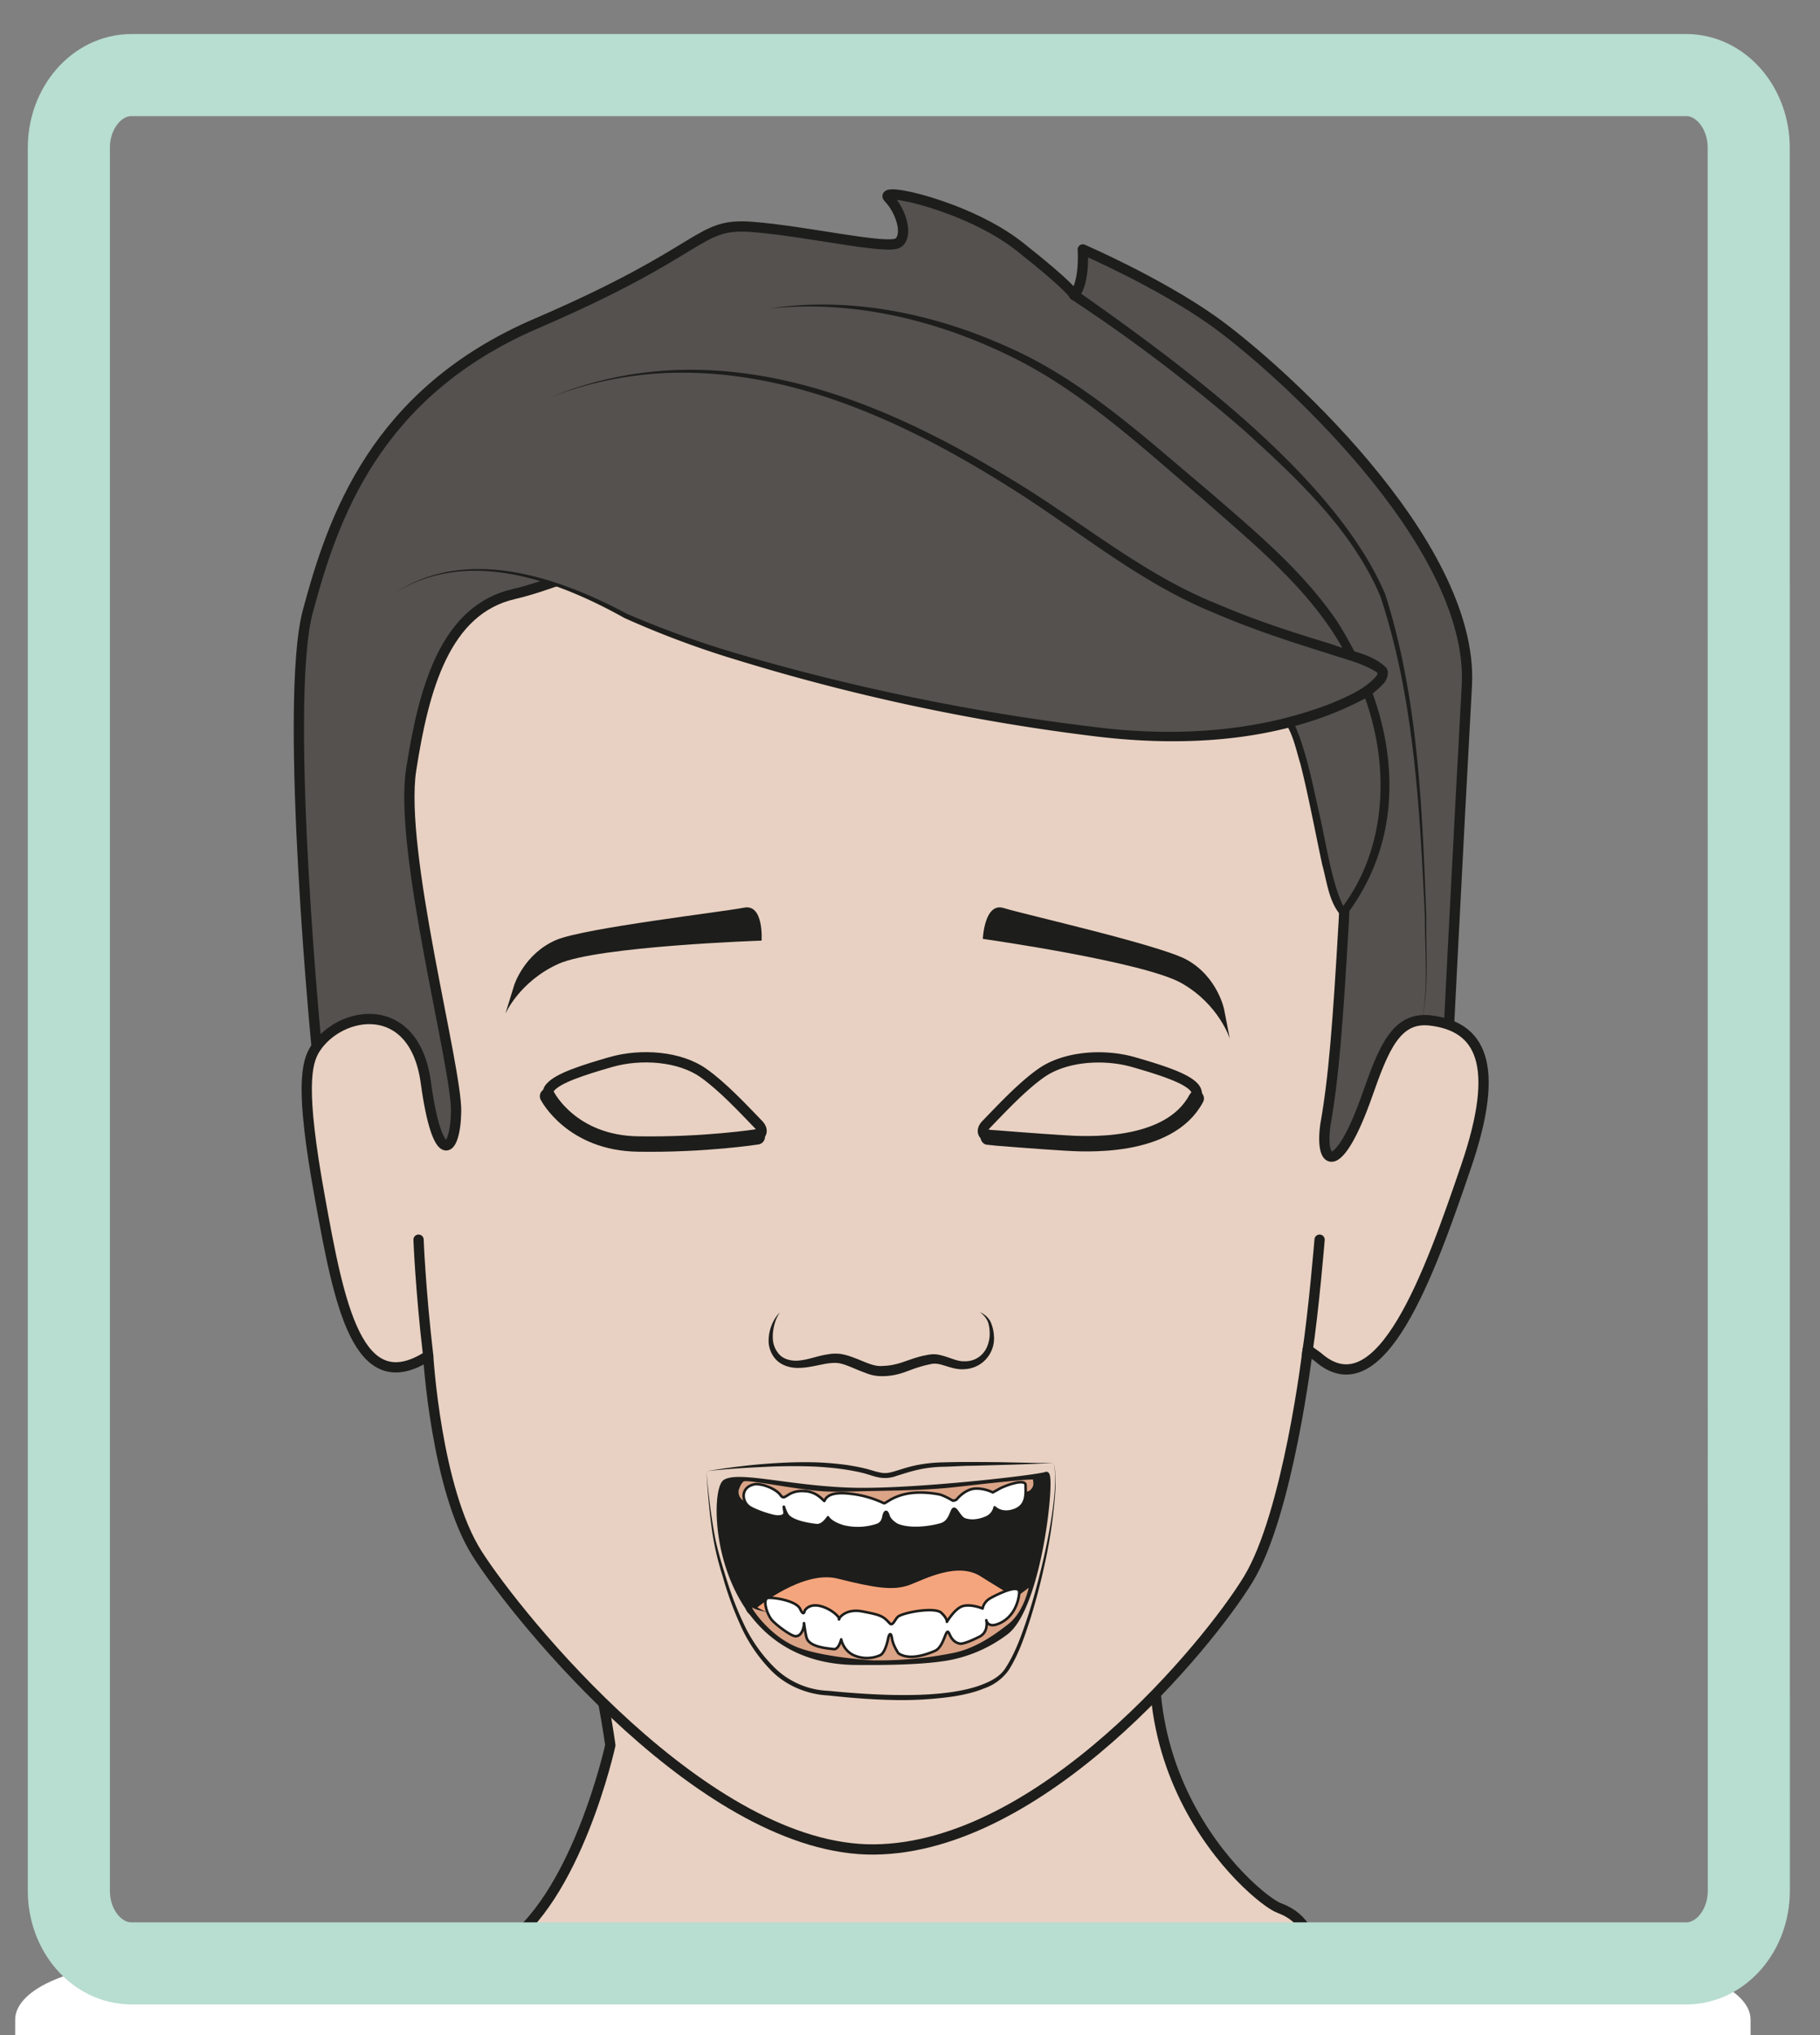 <?xml version="1.0" encoding="UTF-8" standalone="no"?><svg xmlns="http://www.w3.org/2000/svg" xml:space="preserve" viewBox="0 0 236.43 264.33"><rect x="0" y="0" width="236.43" height="264.33" fill="#808080" stroke="none"/><defs><clipPath id="a" clipPathUnits="userSpaceOnUse"><path d="M0 198.25h177.32V0H0Z"/></clipPath><clipPath id="b" clipPathUnits="userSpaceOnUse"><path d="M0 198.25h177.32V0H0Z"/></clipPath></defs><g clip-path="url(#a)" transform="matrix(1.333 0 0 -1.333 0 264.33)"><path d="M0 0s5.02-13.98 6.79-26.5c0 0-3.29-15.1-10.62-19.73-19.05-12.02 6.87-35.38 41.4-29.33 30.94 5.42 44.55 29.5 34.39 33.2-2.36.86-19.1 15.03-8.82 37.75C73.43 18.11 0 0 0 0" style="fill:#e8d1c2;fill-opacity:1;fill-rule:nonzero;stroke:none" transform="translate(52.69 54.74)"/><path d="M0 0s5.02-13.98 6.79-26.5c0 0-3.29-15.1-10.62-19.73-19.05-12.02 6.87-35.38 41.4-29.33 30.94 5.42 44.55 29.5 34.39 33.2-2.36.86-19.1 15.03-8.82 37.75C73.43 18.11 0 0 0 0Z" style="fill:none;stroke:#1d1d1b;stroke-width:1;stroke-linecap:round;stroke-linejoin:round;stroke-miterlimit:10;stroke-dasharray:none;stroke-opacity:1" transform="translate(52.69 54.74)"/><path d="M0 0s1.25 24.75 2.03 38.84c.77 14.1-18.95 31.5-24.81 35.62-5.32 3.75-12.62 6.9-12.62 6.9s.24-3.18-.83-4.44c0 0-.34.8-5.39 4.77-4.96 3.91-13.88 5.88-12.7 4.68 1.19-1.2 1.95-3.64.94-4.36-1-.72-8.92 1.14-14.29 1.55-5.37.4-4.21-2.2-20.95-9.4-15.77-6.77-19.87-19.02-22.3-28.06-2.43-9.04.97-44.15 1.02-44 0 0 58.45-77.42 109.9-2.1" style="fill:#54514e;fill-opacity:1;fill-rule:nonzero;stroke:none" transform="translate(140.92 92.63)"/><path d="M0 0s1.25 24.75 2.03 38.84c.77 14.1-18.95 31.5-24.81 35.62-5.32 3.75-12.62 6.9-12.62 6.9s.24-3.18-.83-4.44c0 0-.34.8-5.39 4.77-4.96 3.91-13.88 5.88-12.7 4.68 1.19-1.2 1.95-3.64.94-4.36-1-.72-8.92 1.14-14.29 1.55-5.37.4-4.21-2.2-20.95-9.4-15.77-6.77-19.87-19.02-22.3-28.06-2.43-9.04.97-44.15 1.02-44 0 0 58.45-77.42 109.9-2.1z" style="fill:none;stroke:#1d1d1b;stroke-width:1;stroke-linecap:round;stroke-linejoin:round;stroke-miterlimit:10;stroke-dasharray:none;stroke-opacity:1" transform="translate(140.92 92.63)"/><path d="M0 0c10.1-7.11 25.17-18.1 30.05-29.59 3.23-10.16 3.61-20.96 4-31.54-.06-3.5.31-7.16-.56-10.56.83 3.4.41 7.06.43 10.56-.5 10.5-1.02 21.32-4.35 31.36-2.75 6.48-8.13 11.49-13.27 16.15A158 158 0 0 1-.55-.84.5.5 0 1 0 0 0" style="fill:#1d1d1b;fill-opacity:1;fill-rule:nonzero;stroke:none" transform="translate(104.95 169.97)"/><path d="M0 0c-.56-4.17 1.33-4.92 4.1 2.97 1.6 4.55 2.82 7.62 6.13 7.23 4.84-.58 6.94-4.15 3.47-14.28C10.24-14.21 5.4-28-.73-22.59l-.91.66-.08.06s-1.9-16-5.79-22.38c-3.88-6.37-20.12-26.17-36.44-26.33-16.33-.17-34.69 22.5-38.7 28.8-4.01 6.28-4.78 19.3-4.78 19.3C-94.3-26.9-96.1-17.52-98-6.98c-1.91 10.54-1.33 13.06-.42 14.46 2.4 3.7 9.63 4.95 10.76-3.33 1.13-8.29 2.87-7.05 2.95-2.84.08 4.37-5.61 25.39-4.38 33.32 1.23 7.93 3.3 15.57 10 17.12 6.7 1.55 15.88 7.07 26 5.8 10.1-1.27 22.23-9.9 33.76-7.73C-1.82 53.13 2.6 33.9 1.8 19.93 1.21 9.75.82 4.63 0 0" style="fill:#e8d1c2;fill-opacity:1;fill-rule:nonzero;stroke:none" transform="translate(129.16 88.66)"/><path d="M0 0c-.56-4.17 1.33-4.92 4.1 2.97 1.6 4.55 2.82 7.62 6.13 7.23 4.84-.58 6.94-4.15 3.47-14.28C10.24-14.21 5.4-28-.73-22.59l-.91.66-.08.06s-1.9-16-5.79-22.38c-3.88-6.37-20.12-26.17-36.44-26.33-16.33-.17-34.69 22.5-38.7 28.8-4.01 6.28-4.78 19.3-4.78 19.3C-94.3-26.9-96.1-17.52-98-6.98c-1.91 10.54-1.33 13.06-.42 14.46 2.4 3.7 9.63 4.95 10.76-3.33 1.13-8.29 2.87-7.05 2.95-2.84.08 4.37-5.61 25.39-4.38 33.32 1.23 7.93 3.3 15.57 10 17.12 6.7 1.55 15.88 7.07 26 5.8 10.1-1.27 22.23-9.9 33.76-7.73C-1.82 53.13 2.6 33.9 1.8 19.93 1.21 9.75.82 4.63 0 0Z" style="fill:none;stroke:#1d1d1b;stroke-width:1;stroke-linecap:round;stroke-linejoin:round;stroke-miterlimit:10;stroke-dasharray:none;stroke-opacity:1" transform="translate(129.16 88.66)"/><path d="M0 0s17.02 3.25 34.5-11.34c17.46-14.58 20.38-17.5 23.56-25.32 5.47-13.5-1.98-22.05-1.98-22.05-1.82-.11-3.57 19.06-6.31 19.22-7.68.45-14.83-.23-19.13 3.48" style="fill:#54514e;fill-opacity:1;fill-rule:nonzero;stroke:none" transform="translate(74.92 168.22)"/><path d="M0 0c7.91 1.23 16.11-.48 23.35-3.76 7.37-3.26 13.31-8.82 19.42-13.93 4.5-3.9 9.23-7.8 12.63-12.8 3.21-5.1 5.38-11.05 5.05-17.16a20.36 20.36 0 0 0-4.07-11.31c-.22-.28-.71-.05-.84.1-1 1.34-1.16 3.1-1.6 4.66-.63 2.93-1.4 7.02-2.14 9.87-.44 1.44-.8 3.35-1.83 4.4-.16.16-.8.12-1.05.16l-1.26.07c-5.7.42-12.37-.24-17.01 3.69 4.08-3.2 9.6-2.83 14.5-3.02.85-.01 3-.06 3.8-.1.45-.04 1 .08 1.41-.25.76-.64 1.01-1.47 1.36-2.33.85-2.4 1.35-4.9 1.9-7.38.61-2.52 1.2-6.72 2.32-9.03.07-.16.25-.23.12-.2l-.27-.13c4.83 6.29 4.78 15.21 1.6 22.27-2.92 7.5-9.39 12.57-15.25 17.77C36.12-13.3 30.28-7.8 23.06-4.4 15.94-1 7.9.87 0 0" style="fill:#1d1d1b;fill-opacity:1;fill-rule:nonzero;stroke:none" transform="translate(74.92 168.22)"/><path d="M0 0s7.42 5.6 20.14-1.19c12.71-6.78 44.42-13.05 55.78-12.88 11.37.17 19.58 3.96 20.25 6.02.68 2.07-13.76 3.3-25.99 11.78-12.23 8.48-33.6 23.91-55.13 15.26" style="fill:#54514e;fill-opacity:1;fill-rule:nonzero;stroke:none" transform="translate(38.57 140.58)"/><path d="M0 0c7.03 4.5 15.77 1.5 22.5-2.08a94.15 94.15 0 0 1 11.08-3.98 214.95 214.95 0 0 1 34.63-7.08c7.73-.96 15.76-.5 23.04 2.35 1.5.64 3.08 1.3 4.2 2.5.14.13.24.35.26.4 0-.08 0 .02-.17.14-1.4.88-3.08 1.24-4.65 1.78-3.76 1.17-7.53 2.4-11.17 3.98C72.34 1 66.26 6.25 59.56 10.4c-9.89 6.2-21.11 11.4-33.01 10.98A35.67 35.67 0 0 1 15.05 19a35.77 35.77 0 0 0 11.49 2.62c11.98.7 23.41-4.45 33.4-10.58C66.7 7 72.73 1.78 80.09-1.15c3.6-1.55 7.33-2.76 11.1-3.9 1.78-.69 3.93-.9 5.33-2.3.37-.45.04-1.26-.3-1.58a7.28 7.28 0 0 0-1.86-1.47c-7.98-4.2-17.5-4.7-26.24-3.63A202.19 202.19 0 0 0 33.4-6.64a90.4 90.4 0 0 0-11.1 4.13C15.65 1.2 7.1 4.33 0 0" style="fill:#1d1d1b;fill-opacity:1;fill-rule:nonzero;stroke:none" transform="translate(38.57 140.58)"/><path d="M0 0s.18-4.82.94-11.32" style="fill:none;stroke:#1d1d1b;stroke-width:1;stroke-linecap:round;stroke-linejoin:miter;stroke-miterlimit:10;stroke-dasharray:none;stroke-opacity:1" transform="translate(40.79 77.5)"/><path d="M0 0s-.55-6.77-1.24-11.32" style="fill:none;stroke:#1d1d1b;stroke-width:1;stroke-linecap:round;stroke-linejoin:miter;stroke-miterlimit:10;stroke-dasharray:none;stroke-opacity:1" transform="translate(128.6 77.5)"/><path d="M0 0c1.85-1.3 3.84-3.44 5.37-5.02.65-.68.2-1.33-.82-1.32-3.57.03-7.08-.73-10.65-.59-3.61.15-6.53 1.43-8.62 3.86-.33.37-.61.79-.4 1.35.04.12.11.24.22.35.77.88 3.14 1.65 5.85 2.43C-6.08 1.92-2.3 1.63 0 0" style="fill:#e8d1c2;fill-opacity:1;fill-rule:nonzero;stroke:#1d1d1b;stroke-width:1;stroke-linecap:round;stroke-linejoin:round;stroke-miterlimit:10;stroke-dasharray:none;stroke-opacity:1" transform="translate(68.55 93.74)"/><path d="M0 0c-1.85-1.3-3.84-3.44-5.37-5.02-.65-.68-.2-1.33.82-1.32 3.57.02 7.08-.73 10.65-.59 3.61.15 6.53 1.43 8.62 3.86.32.37.61.79.4 1.35a1.1 1.1 0 0 1-.22.35c-.78.88-3.14 1.65-5.85 2.43C6.08 1.92 2.3 1.63 0 0" style="fill:#e8d1c2;fill-opacity:1;fill-rule:nonzero;stroke:#1d1d1b;stroke-width:1;stroke-linecap:round;stroke-linejoin:round;stroke-miterlimit:10;stroke-dasharray:none;stroke-opacity:1" transform="translate(101.46 93.73)"/><path d="M0 0s-.33-.38-.55-1.17c-.1-.39-.2-.92-.16-1.45a2.4 2.4 0 0 1 .7-1.58c.46-.43 1.18-.6 1.92-.51.8.08 1.56.38 2.5.56.24.03.48.09.73.1.13 0 .23.02.4 0 .1 0 .23 0 .38-.03.55-.09 1-.26 1.45-.43.89-.34 1.76-.8 2.54-.74.5.02.89.06 1.32.17.43.09.87.26 1.31.41.46.16.93.31 1.4.42.25.04.46.1.73.13a2.56 2.56 0 0 0 .81-.04c1-.21 1.72-.65 2.43-.63.76-.03 1.4.27 1.83.75.44.48.61 1.1.67 1.64.04.54-.03 1.06-.15 1.42-.15.37-.38.61-.54.77l-.25.24.3-.19c.18-.12.47-.32.7-.72.2-.4.34-.91.37-1.54a3 3 0 0 0-2.9-3.14c-.97-.08-1.85.4-2.6.52l-.29.02-.26-.02-.63-.14a13 13 0 0 1-1.29-.4c-.44-.16-.9-.35-1.4-.47a6.08 6.08 0 0 0-1.53-.19 4.03 4.03 0 0 0-1.58.3c-.48.17-.92.36-1.35.54-.42.17-.85.34-1.22.41-.4.08-.8.03-1.23-.02-.82-.14-1.73-.39-2.58-.42-.9-.06-1.82.2-2.4.82a2.7 2.7 0 0 0-.7 1.98A4.1 4.1 0 0 0-.24-.25L0 0" style="fill:#1d1d1b;fill-opacity:1;fill-rule:nonzero;stroke:none" transform="translate(76.03 70.44)"/><path d="M0 0s.95 3.09 4.12 4.44C6.86 5.6 20.42 7.18 22.4 7.58c1.96.4 1.72-3.21 1.72-3.21S8.13 3.83 4.31 2.1C.5.37-.85-2.76-.85-2.76z" style="fill:#1d1d1b;fill-opacity:1;fill-rule:evenodd;stroke:none" transform="translate(50.1 102.27)"/><path d="M0 0s-.62 3.17-3.63 4.85c-2.6 1.44-15.92 4.44-17.84 5.04-1.9.61-2.05-3-2.05-3S-7.68 4.65-4.07 2.53C-.45.42.55-2.84.55-2.84z" style="fill:#1d1d1b;fill-opacity:1;fill-rule:evenodd;stroke:none" transform="translate(119.3 99.92)"/><path d="M0 0c1.45.81 6.84-.77 13-.83C19.16-.89 30.58.44 31.25.73c.68.3-.58-12.76-3.88-15.36a13.35 13.35 0 0 0-5.76-2.53c-2.35-.4-5.73-.46-8.97-.43C-1.28-17.43-1.48-.83 0 0" style="fill:#1d1d1b;fill-opacity:1;fill-rule:nonzero;stroke:none" transform="translate(70.7 53.9)"/><path d="M0 0c1.45.81 6.84-.77 13-.83C19.16-.89 30.58.44 31.25.73c.68.3-.58-12.76-3.88-15.36a13.35 13.35 0 0 0-5.76-2.53c-2.35-.4-5.73-.46-8.97-.43C-1.28-17.43-1.48-.83 0 0Z" style="fill:none;stroke:#1d1d1b;stroke-width:.5;stroke-linecap:butt;stroke-linejoin:round;stroke-miterlimit:10;stroke-dasharray:none;stroke-opacity:1" transform="translate(70.7 53.9)"/><path d="M0 0s4.64 3.88 8.32 2.96c3.68-.92 5.3-1.16 6.74-.63 1.43.53 4.85 2.4 7.38.77 2.53-1.63 3.88-2.09 3.3-3.1-.57-1.01-13.56-5.04-16.8-3.88C5.67-2.72-1.79-.82 0 0" style="fill:#f5a57d;fill-opacity:1;fill-rule:nonzero;stroke:none" transform="translate(73.42 42)"/><path d="M0 0s4.64 3.88 8.32 2.96c3.68-.92 5.3-1.16 6.74-.63 1.43.53 4.85 2.4 7.38.77 2.53-1.63 3.88-2.09 3.3-3.1-.57-1.01-13.56-5.04-16.8-3.88C5.67-2.72-1.79-.82 0 0Z" style="fill:none;stroke:#1d1d1b;stroke-width:1;stroke-linecap:round;stroke-linejoin:round;stroke-miterlimit:10;stroke-dasharray:none;stroke-opacity:1" transform="translate(73.42 42)"/><path d="M0 0a28.71 28.71 0 0 1 6.88-1.42c1.95-.1 6.26.04 7.88.46a54.2 54.2 0 0 1 6.57 2.22 29.7 29.7 0 0 1 2.32 1.63S23.18.54 21.68-.64c-1.5-1.17-3.32-2.43-5.48-2.84a36.5 36.5 0 0 0-7.83-.7C6.1-4.02 2.72-3.62.85-2.8-1.82-1.61-3.5 1.1-3.29.97-2.59.54-1.34.55 0 0" style="fill:#dba487;fill-opacity:1;fill-rule:nonzero;stroke:none" transform="translate(76.6 40.69)"/><path d="M0 0s-.16-.89.87-1.18c1.04-.3 3.03.12 3.72-.26.69-.39 3.02-1.12 5.28-.97 2.26.14 5.18.73 6.25.53 1.07-.21 4.29.01 5.9.28 1.6.27 5.13.98 5.32 1.3.08.14.8.1 1.05.3.57.48.23.98.32 1.04.14.11-3.15-.2-7.6-.72-2.09-.25-5.08-.33-6.98-.36-2.14-.03-4.43-.14-5.89-.05C5.4.1.78 1.11.47.86.17.61 0 0 0 0" style="fill:#dba487;fill-opacity:1;fill-rule:nonzero;stroke:none" transform="translate(71.98 53.07)"/><path d="M0 0c1.26-.13 1.8-1.07 1.84-.95.13.31.51.96 2.62.68a9.95 9.95 0 0 0 3.16-.91c.24-.12 1.47 1.57 5.35.87.5-.09 1.37-.62 1.37-.62s.3-.01.43.18c0 0 .76.92 1.72.99.96.06 1.75-.37 1.75-.37l.6.33c.42.26 2.62 1.12 2.6.36-.01-.76.2-2.05-1.28-2.47-1.14-.33-1.74.33-1.74.33s-.1-.77-.98-1.06c0 0-1-.44-1.92-.12-.5.17-.82 1.14-1.09 1.03-.27-.1-.29-1.2-1.2-1.5-.9-.28-2.99-.62-4.3-.06 0 0-.7.35-.87.93-.17.57-.37.3-.44 0s-.13-.79-.7-.96a5.98 5.98 0 0 0-3.21-.13c-1.27.37-1.53.9-1.53.9s-.5-.81-1.08-.77c-.58.05-2.54.33-2.92 1.08-.29.55-.33.97-.29.55.05-.42.25-.77-.62-.79-.47 0-2.2.56-2.76.96-.74.53-.86 1.87.45 2.17C-4.38.8-2.9.26-2.44-.4c.47-.66.64.57 2.44.39" style="fill:#fff;fill-opacity:1;fill-rule:nonzero;stroke:none" transform="translate(78.51 53)"/><path d="M0 0c1.26-.13 1.8-1.07 1.84-.95.13.31.51.96 2.62.68a9.95 9.95 0 0 0 3.16-.91c.24-.12 1.47 1.57 5.35.87.5-.09 1.37-.62 1.37-.62s.3-.01.43.18c0 0 .76.92 1.72.99.96.06 1.75-.37 1.75-.37l.6.33c.42.26 2.62 1.12 2.6.36-.01-.76.2-2.05-1.28-2.47-1.14-.33-1.74.33-1.74.33s-.1-.77-.98-1.06c0 0-1-.44-1.92-.12-.5.17-.82 1.14-1.09 1.03-.27-.1-.29-1.2-1.2-1.5-.9-.28-2.99-.62-4.3-.06 0 0-.7.35-.87.93-.17.57-.37.3-.44 0s-.13-.79-.7-.96a5.98 5.98 0 0 0-3.21-.13c-1.27.37-1.53.9-1.53.9s-.5-.81-1.08-.77c-.58.05-2.54.33-2.92 1.08-.29.55-.33.97-.29.55.05-.42.25-.77-.62-.79-.47 0-2.2.56-2.76.96-.74.53-.86 1.87.45 2.17C-4.38.8-2.9.26-2.44-.4c.47-.66.64.57 2.44.39Z" style="fill:none;stroke:#1d1d1b;stroke-width:.25;stroke-linecap:round;stroke-linejoin:round;stroke-miterlimit:10;stroke-dasharray:none;stroke-opacity:1" transform="translate(78.51 53)"/><path d="M0 0c.26.4.84.72 1.85.35C2.87-.02 3.5-.77 3.35-.85c-.13-.07.47 1.1 2.24.78 1.78-.34 2.04-.44 2.67-1.14.35-.4.55.47.9.67.75.43 3.53.88 4.13.35.6-.53.57-.9.57-.9S14.62.21 15.4.44c.82.24 1.94-.23 1.94-.23s.08.65.8 1.03c.56.31 2.82 1.45 2.77.52-.06-.93-.56-2.5-2.11-3.07-.98-.37-1.1.38-1.1.38s.29-1.2-.76-1.65c0 0-1.4-.72-1.83-.63-.98.2-.98 1.27-1.21 1.14-.23-.13-.44-1.53-1.23-1.86-.78-.33-2.45-.95-3.53-.23 0 0-.52.73-.63 1.45-.11.71-.3.38-.37.02s-.33-1.45-.8-1.66a3.2 3.2 0 0 0-2.55 0C3.74-3.87 3.56-2.8 3.56-2.8s-.24-1.01-.73-.95c-.49.07-2.36.17-2.64 1.1-.16.52-.28 1.83-.26 1.31 0 0-.09-1.15-.82-1.15-.4 0-1.68.93-2.24 1.5-.56.58-1.02 2.17-.43 2.23C-2.98 1.3-.8.97-.44.16-.08-.64 0 0 0 0" style="fill:#fff;fill-opacity:1;fill-rule:nonzero;stroke:none" transform="translate(78.42 41.35)"/><path d="M0 0c.26.4.84.72 1.85.35C2.87-.02 3.5-.77 3.35-.85c-.13-.07.47 1.1 2.24.78 1.78-.34 2.04-.44 2.67-1.14.35-.4.55.47.9.67.75.43 3.53.88 4.13.35.6-.53.57-.9.57-.9S14.62.21 15.4.44c.82.24 1.94-.23 1.94-.23s.08.65.8 1.03c.56.31 2.82 1.45 2.77.52-.06-.93-.56-2.5-2.11-3.07-.98-.37-1.1.38-1.1.38s.29-1.2-.76-1.65c0 0-1.4-.72-1.83-.63-.98.2-.98 1.27-1.21 1.14-.23-.13-.44-1.53-1.23-1.86-.78-.33-2.45-.95-3.53-.23 0 0-.52.73-.63 1.45-.11.71-.3.38-.37.02s-.33-1.45-.8-1.66a3.2 3.2 0 0 0-2.55 0C3.74-3.87 3.56-2.8 3.56-2.8s-.24-1.01-.73-.95c-.49.07-2.36.17-2.64 1.1-.16.52-.28 1.83-.26 1.31 0 0-.09-1.15-.82-1.15-.4 0-1.68.93-2.24 1.5-.56.58-1.02 2.17-.43 2.23C-2.98 1.3-.8.97-.44.16-.08-.64 0 0 0 0Z" style="fill:none;stroke:#1d1d1b;stroke-width:.25;stroke-linecap:round;stroke-linejoin:round;stroke-miterlimit:10;stroke-dasharray:none;stroke-opacity:1" transform="translate(78.42 41.35)"/><path d="m0 0 1.45.23c.92.13 2.24.31 3.84.45 1.59.13 3.46.24 5.47.18 1-.04 2.05-.13 3.08-.28.53-.09 1.06-.18 1.58-.31.53-.12 1.04-.32 1.52-.4.5-.12.94-.02 1.46.14.5.15 1 .32 1.52.45 1.04.26 2.1.38 3.1.4 2 .06 3.86.03 5.46.02L32.34.8h1.46S31.68.68 28.48.6L25.91.53C25 .53 24.03.45 23.03.43c-.99-.02-2-.16-2.99-.43-.5-.13-.99-.3-1.5-.45a3.16 3.16 0 0 0-1.68-.17c-.57.1-1.05.3-1.56.43-.5.13-1.01.22-1.52.31-1.04.17-2.05.26-3.04.32C8.76.53 6.89.49 5.3.4 2.12.26 0 0 0 0" style="fill:#1d1d1b;fill-opacity:1;fill-rule:nonzero;stroke:none" transform="translate(68.85 54.94)"/><path d="M0 0s.07-1.03.28-2.81c.1-.9.26-1.97.47-3.2.21-1.24.6-2.58 1.06-4.06.45-1.47.99-3.05 1.74-4.63a14.85 14.85 0 0 1 3.12-4.48 7.9 7.9 0 0 1 5.21-2.22c2.01-.2 4.06-.35 6.1-.4 2.05-.04 4.1 0 6.08.3.99.16 1.96.37 2.86.73.9.35 1.75.82 2.24 1.62 1.02 1.59 1.61 3.38 2.17 5.04.54 1.68.97 3.3 1.33 4.79.72 2.99 1.13 5.53 1.27 7.32.06.9.06 1.6.01 2.08-.05.48-.14.73-.14.73s.1-.24.16-.72c.05-.48.08-1.2.03-2.1a48.5 48.5 0 0 0-1.1-7.36c-.33-1.51-.75-3.13-1.27-4.83-.55-1.68-1.1-3.48-2.15-5.16a4.87 4.87 0 0 0-2.4-1.8c-.93-.39-1.93-.61-2.94-.78a35.8 35.8 0 0 0-6.16-.35c-2.06.05-4.12.22-6.14.44-2.04.1-4.07.97-5.46 2.36a15.06 15.06 0 0 0-3.13 4.64 33.52 33.52 0 0 0-1.69 4.7 27.3 27.3 0 0 0-.97 4.1A56.3 56.3 0 0 0 .2-2.81C.04-1.02 0 0 0 0" style="fill:#1d1d1b;fill-opacity:1;fill-rule:nonzero;stroke:none" transform="translate(68.85 54.94)"/><path d="M0 0s2.33-4.57 8.84-4.66c6.5-.1 11.6.7 11.6.7" style="fill:#e8d1c2;fill-opacity:1;fill-rule:nonzero;stroke:#1d1d1b;stroke-width:1.5;stroke-linecap:round;stroke-linejoin:round;stroke-miterlimit:10;stroke-dasharray:none;stroke-opacity:1" transform="translate(53.36 91.48)"/><path d="M0 0c.1-.03 5.45-.44 7.35-.55 1.9-.12 10.24-.7 12.92 4.33" style="fill:#e8d1c2;fill-opacity:1;fill-rule:nonzero;stroke:#1d1d1b;stroke-width:1.5;stroke-linecap:round;stroke-linejoin:round;stroke-miterlimit:10;stroke-dasharray:none;stroke-opacity:1" transform="translate(96.31 87.48)"/></g><g clip-path="url(#b)" transform="matrix(1.333 0 0 -1.333 0 264.33)"><path d="M0 0c0-3.04-5.86-5.5-13.1-5.5h-142.92c-7.23 0-13.1 2.46-13.1 5.5v8.7c0 3.03 5.87 5.5 13.1 5.5H-13.1C-5.86 14.2 0 11.72 0 8.7Z" style="fill:#fff;fill-opacity:1;fill-rule:nonzero;stroke:none" transform="translate(170.6 -7.2)"/><path d="M0 0c0-3.9-2.73-7.08-6.1-7.08h-151.52c-3.37 0-6.1 3.17-6.1 7.08v169.84c0 3.9 2.73 7.08 6.1 7.08H-6.1c3.36 0 6.09-3.17 6.09-7.08z" style="fill:none;stroke:#b8ddd1;stroke-width:8;stroke-linecap:butt;stroke-linejoin:miter;stroke-miterlimit:10;stroke-dasharray:none;stroke-opacity:1" transform="translate(170.43 14.06)"/></g></svg>